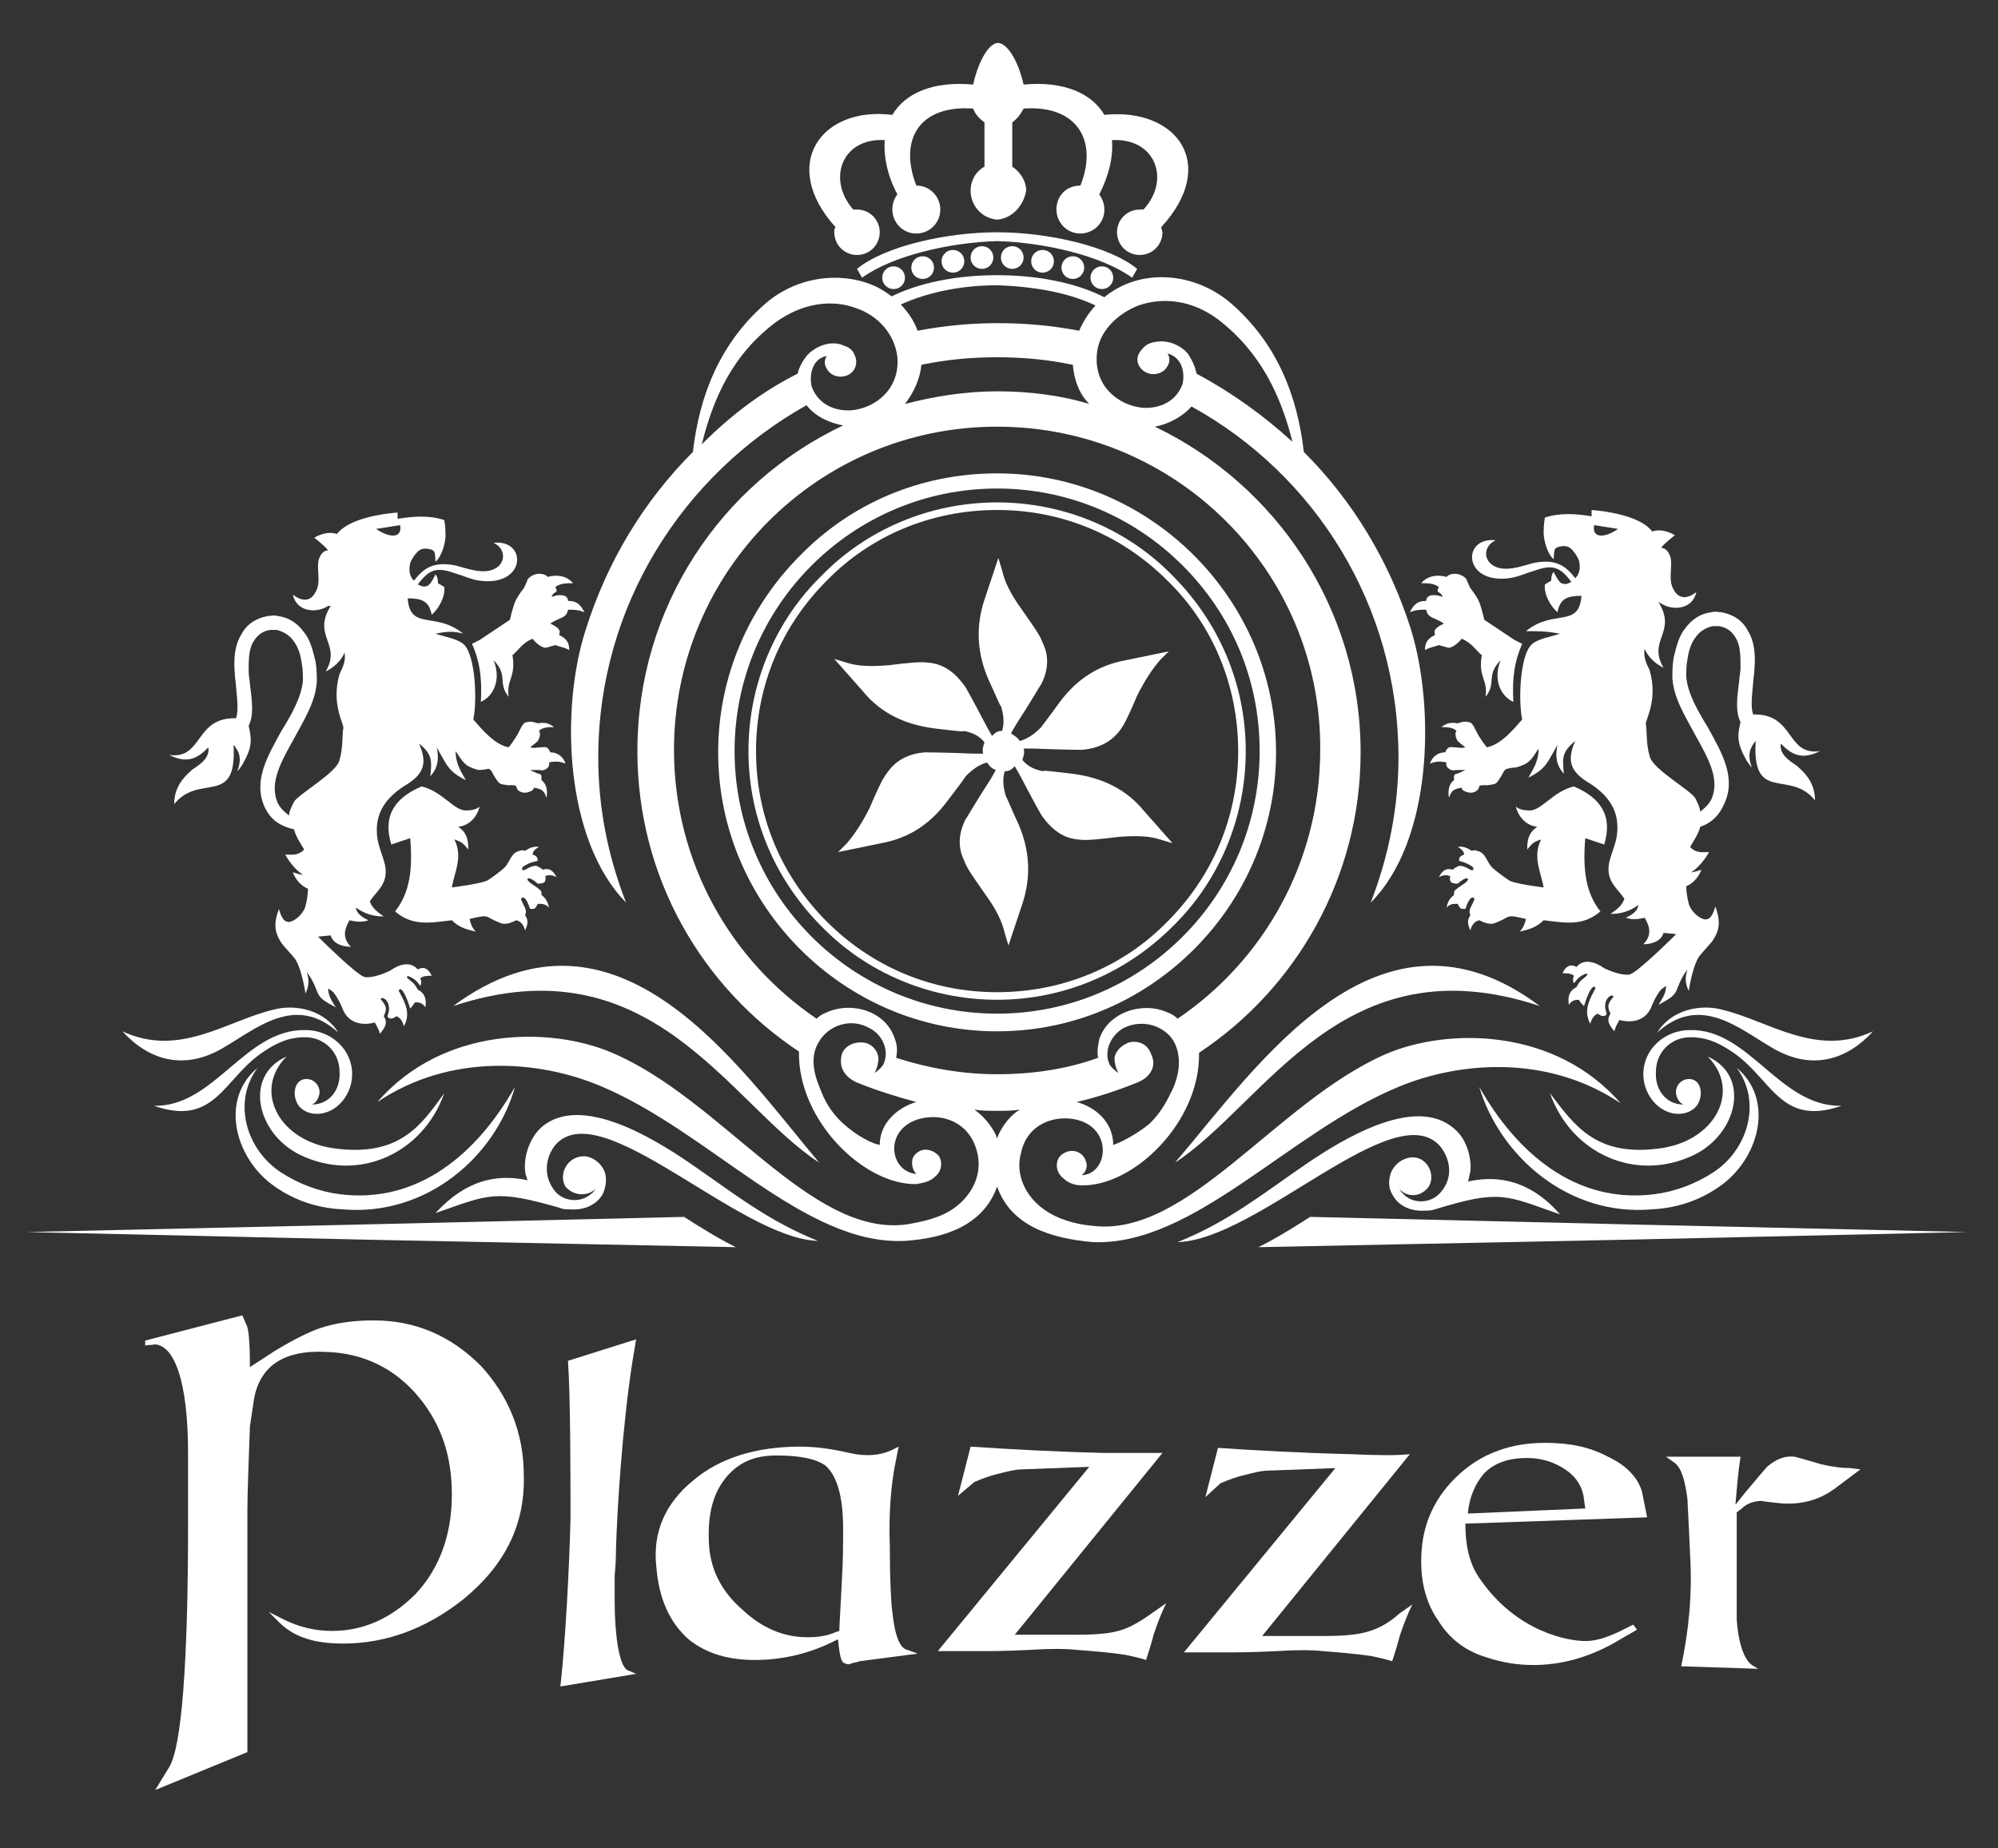 <?xml version="1.0" encoding="utf-8"?>
<!-- Generator: Adobe Illustrator 26.0.3, SVG Export Plug-In . SVG Version: 6.00 Build 0)  -->
<svg version="1.1" id="Livello_1" xmlns="http://www.w3.org/2000/svg" xmlns:xlink="http://www.w3.org/1999/xlink" x="0px" y="0px"
	 viewBox="0 0 158.3 146.4" style="enable-background:new 0 0 158.3 146.4;" xml:space="preserve">
<rect x="0" y="0" width="158.3" height="146.4" fill="#333333" stroke="none"/>
<style type="text/css">
	.st0{fill:#FFFFFF;}
</style>
<g>
	<path class="st0" d="M48.8,122.8c0.1-3.3,0.5-9.7,1.3-14.9l0.3-1.8l-5.4,1.7c0.2,2.9,0.2,9,0.2,12.5c-0.1,4-0.4,9.7-0.8,13.3l6-1
		l-0.7-0.3c-0.7-0.4-1-3.1-1-5.4c0-0.5,0-1.2,0-2.1C48.8,123.8,48.8,123.1,48.8,122.8"/>
	<path class="st0" d="M66.7,125.2c-0.1,2.2-0.2,3.5-0.2,4l-0.3,0.1c-0.7,0.3-1.4,0.4-2.2,0.4c-1.9,0-3.6-0.7-5.2-2.2
		c-1.6-1.4-2.4-3-2.6-4.8c-0.2-2.4,0.2-4.2,1.2-5.5s2.3-1.9,4.1-1.9c2,0,3.2,0.3,3.9,0.8c0.9,0.8,1.4,2.4,1.4,5
		C66.8,122.2,66.8,123.6,66.7,125.2 M70.7,127.7c-0.1-0.7-0.2-2.5-0.2-5.2c-0.1-2.7,0.1-5,0.5-6.9l0.2-1l-0.6,0.3
		c-0.9,0.4-2,0.5-3.3,0.2s-2.6-0.5-3.9-0.5c-3.5,0-6.4,0.9-8.5,2.7c-2.2,1.8-3.2,4.1-2.9,6.8c0.2,2.6,1.1,4.5,2.6,5.8
		c1.4,1.1,3.1,1.6,5.2,1.6c2.2,0,4.4-0.5,6.5-1.6h0.1c0.1,1,0.2,1.6,0.4,1.8c0.2,0.1,0.4,0.2,0.6,0.1c0.2-0.1,0.5-0.1,0.7-0.2
		l4.6-0.6l-0.8-0.3C71.3,130.6,70.9,129.6,70.7,127.7"/>
	<path class="st0" d="M88.6,129.2c-0.7,0.2-1.8,0.3-3.2,0.3h-5l11.7-14.4c-1,0-2.5,0-4.6,0c-4.1-0.1-7.6-0.3-10.6-0.5l-1,3.9
		l1.3-1.1c0.7-0.3,1.3-0.5,1.7-0.6c0.8-0.2,1.5-0.4,2.1-0.4l5.3-0.2l-12,14.6h3.2c0.8,0,2.2,0,4.1-0.1c1.6-0.1,2.8-0.1,3.7,0
		c1.3,0.1,2.6,0.2,3.9,0.4c0.4,0.1,1,0.2,1.6,0.4c0.3-0.9,0.5-1.6,0.6-2c0.3-0.9,0.6-1.7,1-2.5l-1,0.7
		C90.3,128.5,89.4,129,88.6,129.2"/>
	<path class="st0" d="M108.2,129.3c-0.7,0.2-1.8,0.3-3.2,0.3h-5l11.7-14.4c-1,0.1-2.5,0.1-4.6,0c-4.1-0.1-7.6-0.3-10.6-0.5l-1,3.9
		l1.2-1.1c0.7-0.3,1.3-0.5,1.7-0.6c0.8-0.2,1.5-0.4,2.1-0.4l5.3-0.2l-12,14.6H97c0.8,0,2.2,0,4.1-0.1c1.6-0.1,2.8-0.1,3.7,0
		c1.3,0.1,2.6,0.2,3.9,0.4c0.4,0.1,1,0.2,1.6,0.4c0.3-0.9,0.5-1.6,0.6-2c0.3-0.9,0.6-1.7,1-2.5l-1,0.7
		C109.9,128.7,109,129.1,108.2,129.3"/>
	<path class="st0" d="M116.3,119.9c0.1-1.3,0.6-2.4,1.3-3.2c0.8-0.8,1.9-1.2,3.4-1.2c1.1,0,2.1,0.3,3,0.9s1.4,1.4,1.5,2.4l0.1,0.7
		L116.3,119.9z M130.1,118.2c-0.3-1.1-1.2-2.1-2.7-2.8c-1.5-0.8-3.1-1.1-5-1.1c-3.1,0-5.6,1.1-7.5,3.2c-1.6,1.8-2.3,3.8-2.3,6.2
		c0,1.7,0.4,3.3,1.3,4.6c0.9,1.5,2.2,2.5,3.9,3c1.2,0.4,2.4,0.6,3.7,0.6c2.2,0,4.3-0.6,6.3-1.7l1.9-1.1l-0.3-0.4l-1.2,0.6
		c-0.9,0.4-1.7,0.7-2.6,0.7c-1.2,0-5.4-0.6-8.4-5c-0.9-1.3-1.1-2.9-1.1-4.3l14.4-0.5L130.1,118.2z"/>
	<path class="st0" d="M146.6,116.3c-0.7,0-1.4-0.1-2.3-0.3c-1-0.3-1.7-0.5-2.1-0.6c-0.8-0.1-1.5,0.2-2.2,0.8c-0.1,0.1-0.6,0.7-1.7,2
		l-0.8,1c0.1-1.2,0.2-2.5,0.4-3.8H132l0.7,0.5c0.5,0.4,0.8,1.3,1,2.9c0,0.3,0.1,1.8,0.2,4.3c0.2,3.1-0.1,6.1-0.7,8.9l6.1,0.2
		l-0.5-0.3c-0.7-0.5-1.1-2-1.2-3.6c0-0.2,0-1.8,0-4.6v-3.9l0.4-0.3c0.4-0.4,1-0.6,1.6-0.6c-0.1,0,0.5,0.1,1.6,0.2
		c1.6,0.1,3-0.3,4.2-1.2l2-1.5L146.6,116.3z"/>
	<path class="st0" d="M29.6,104.6c-1.6,0-3,0.2-4.2,0.6c-0.9,0.3-2.1,0.9-3.6,1.8l-2,1.3c0-2-0.1-3.1-0.3-3.4l-0.3-0.7l-7.7,2v0.4
		c0.3-0.1,0.5,0,0.7-0.1c1.6,0,2.7,2.9,2.7,8.6c0,0.7,0,1.7,0,3s0,2.2,0,2.7c0,10.8-0.5,17.6-1.5,19.2l-1.1,1.8l7.3-3v-2.1v-17
		c0-1.5,0.1-3.8,0.2-6.7l0.3-2c0.4-2.7,2.3-4.1,5.8-3.9c2.9,0.1,5.4,1.3,7.3,3.6c1.8,2.2,2.6,4.7,2.6,7.7c0,3.2-1,5.9-2.9,7.9
		c-1.9,1.9-4.1,2.9-6.6,2.9c-1.3,0-2.6-0.3-3.8-0.9l-1.2-0.6l0.8,0.8c1.2,1.2,2.8,1.7,5.1,1.7c3.4,0,6.6-1.2,9.5-3.5
		c3.3-2.7,4.9-5.9,4.8-9.8c0-3.4-1.2-6.3-3.4-8.7C35.7,105.8,32.9,104.6,29.6,104.6"/>
</g>
<g>
	<path class="st0" d="M85,61.3c-1.7-0.2-2.5-0.3-2.3-0.2C82,61,81.4,60.7,81,60.2c0.1-0.3,0.2-0.6,0.1-0.9h0.8
		c2.4,0.1,3.7,0.1,3.8,0.1c1.3-0.1,2.3-0.6,3-1.5c0.4-0.5,0.8-1.4,1.4-2.8c0.6-1.2,1.2-2.1,1.8-2.8l0.7-0.7l-3.4,0.7
		c-2.2,0.4-3.9,1.5-5.3,3.4c-1,1.4-1.5,2-1.4,1.9c-0.5,0.5-1,0.9-1.7,1.1c-0.2-0.3-0.4-0.4-0.7-0.6l0.4-0.7c1.3-2,1.9-3.1,2-3.2
		c0.6-1.2,0.6-2.3,0.1-3.3c-0.2-0.6-0.8-1.4-1.7-2.7c-0.8-1.1-1.3-2.1-1.5-3l-0.3-1L78,47.5c-0.7,2.1-0.6,4.2,0.3,6.3
		c0.7,1.5,1,2.3,1,2.1c0.2,0.7,0.3,1.3,0.1,2c-0.3,0-0.5,0.1-0.7,0.3l-0.1,0.1l-0.4-0.7c-1.1-2.1-1.7-3.2-1.8-3.3
		c-0.8-1.1-1.7-1.7-2.8-1.8c-0.6-0.1-1.6,0-3.2,0.2c-1.3,0.1-2.4,0.1-3.3-0.2l-1-0.3l2.3,2.6c1.4,1.7,3.3,2.6,5.6,2.9
		c1.7,0.2,2.5,0.3,2.3,0.2c0.7,0.1,1.3,0.4,1.7,0.9c-0.1,0.3-0.2,0.6-0.1,0.9h-0.8c-2.4-0.1-3.7-0.1-3.8-0.1c-1.3,0.1-2.3,0.6-3,1.6
		c-0.4,0.5-0.8,1.4-1.4,2.8c-0.6,1.2-1.2,2.1-1.8,2.8l-0.7,0.7l3.4-0.7c2.2-0.4,3.9-1.5,5.3-3.4c1-1.3,1.5-2,1.4-1.9
		c0.5-0.5,1-0.9,1.7-1.1c0.2,0.3,0.4,0.5,0.7,0.6l-0.4,0.7c-1.3,2-1.9,3.1-2,3.2c-0.6,1.2-0.6,2.3-0.1,3.3c0.2,0.6,0.8,1.4,1.7,2.7
		c0.8,1.1,1.3,2.1,1.5,3l0.3,1l1.1-3.3c0.7-2.1,0.6-4.2-0.3-6.3c-0.7-1.5-1-2.3-1-2.2c-0.2-0.7-0.3-1.3-0.1-2c0.3,0,0.5-0.1,0.7-0.3
		l0.1-0.1l0.4,0.7c1.1,2.1,1.7,3.2,1.8,3.3c0.8,1.1,1.7,1.7,2.8,1.8c0.6,0.1,1.6,0,3.2-0.2c1.3-0.1,2.4-0.1,3.3,0.2l1,0.3l-2.3-2.6
		C89.2,62.5,87.3,61.6,85,61.3"/>
	<path class="st0" d="M77.8,19.5c-0.5,0-0.9,0.4-0.9,0.9s0.4,0.9,0.9,0.9s0.9-0.4,0.9-0.9C78.7,19.9,78.3,19.5,77.8,19.5 M75.5,19.8
		c-0.5,0-0.9,0.4-0.9,0.9s0.4,0.9,0.9,0.9s0.9-0.4,0.9-0.9C76.4,20.2,76,19.8,75.5,19.8 M73.1,20.3c-0.5,0-0.9,0.4-0.9,0.9
		s0.4,0.9,0.9,0.9s0.9-0.4,0.9-0.9C74,20.7,73.6,20.3,73.1,20.3 M70.8,21.1c-0.5,0-0.9,0.4-0.9,0.9s0.4,0.9,0.9,0.9s0.9-0.4,0.9-0.9
		C71.7,21.5,71.3,21.1,70.8,21.1 M89.7,22l0.4-0.7c-2.2-1.8-7.1-2.9-11.1-2.9s-8.9,1.1-11.1,2.9l0.4,0.7c2.5-1.8,7.1-2.8,10.7-2.9
		C82.6,19.2,87.2,20.2,89.7,22 M80.2,19.5c-0.5,0-0.9,0.4-0.9,0.9s0.4,0.9,0.9,0.9s0.9-0.4,0.9-0.9S80.7,19.5,80.2,19.5 M82.6,19.8
		c-0.5,0-0.9,0.4-0.9,0.9s0.4,0.9,0.9,0.9s0.9-0.4,0.9-0.9C83.5,20.2,83.1,19.8,82.6,19.8 M85,20.3c-0.5,0-0.9,0.4-0.9,0.9
		s0.4,0.9,0.9,0.9s0.9-0.4,0.9-0.9C85.9,20.7,85.5,20.3,85,20.3 M87.3,21.1c-0.5,0-0.9,0.4-0.9,0.9s0.4,0.9,0.9,0.9s0.9-0.4,0.9-0.9
		C88.2,21.5,87.8,21.1,87.3,21.1 M87.2,24.4c-2.3-1.2-5.2-1.7-8.2-1.8c-2.9,0-5.9,0.6-8.2,1.8l-0.4-0.8c2.3-1.2,5.4-1.8,8.6-1.8
		s6.3,0.6,8.6,1.8L87.2,24.4z M79,17.4c-1.2-0.1-2.1-1.1-2.1-2.3c0-0.8,0.4-1.5,1.1-1.9V9.7c-0.4-0.3-0.7-0.6-0.9-1.1
		c-4.3-0.3-5.9,2.5-4.5,6.1c1.1,0,1.9,0.9,1.9,1.9c0,1.1-0.9,1.9-1.9,1.9c-1.1,0-1.9-0.9-1.9-1.9c0-0.4,0.1-0.8,0.4-1.2
		c-0.8-1.5-1.1-3-1-4.3c-3.4-0.2-4.6,3.1-2.5,5.5c0.1,0,0.2,0,0.3,0c1,0,1.8,0.8,1.8,1.8s-0.8,1.8-1.8,1.8s-1.8-0.8-1.8-1.8
		c0-0.2,0-0.3,0.1-0.4c-4.5-5-1.1-9.6,4.5-8.9c1-1.7,3.2-2.7,6.4-2.4c0.3-1.4,1.1-3.3,2-3.3c0.9,0.1,1.7,1.9,2,3.3
		c3.2-0.3,5.4,0.7,6.4,2.4C93.2,8.5,96.6,13,92,18c0,0.1,0.1,0.3,0.1,0.4c0,1-0.8,1.8-1.8,1.8s-1.8-0.8-1.8-1.8s0.8-1.8,1.8-1.8
		c0.1,0,0.2,0,0.3,0c2.2-2.4,0.9-5.7-2.5-5.5c0.1,1.3-0.2,2.7-1,4.3c0.2,0.3,0.4,0.7,0.4,1.2c0,1.1-0.9,1.9-1.9,1.9
		c-1.1,0-1.9-0.9-1.9-1.9c0-1.1,0.8-1.9,1.9-1.9c1.4-3.5-0.2-6.4-4.5-6.1c-0.2,0.4-0.5,0.8-0.9,1.1v3.5c0.6,0.4,1.1,1.1,1.1,1.9
		C81.1,16.3,80.2,17.3,79,17.4"/>
	<path class="st0" d="M63.2,29.6c0.1-0.5,0.4-1,0.7-1.4c0.7-0.8,2-1.3,3-0.8c0.4,0.1,0.7,0.4,0.8,0.7c0.3,0.6,0.1,1.3-0.5,1.6
		c-0.6,0.3-1.4,0.1-1.7-0.5c-0.2-0.3-0.2-0.7,0-1c-1.1,0.2-1.4,1.4-1.2,2.4c0.5,1.4,1.8,2,3.2,1.9c1.9-0.2,3.8-1.7,3.6-4.2
		c-0.2-1.8-1.5-3.3-3.3-3.9c-1.9-0.7-4.2-0.4-6.3,1.1c-3.5,2.6-5,6.1-5.9,9.7C57.9,32.9,60.4,31,63.2,29.6 M46.9,94.4
		c0.2-0.1,0.3-0.2,0.4-0.4c-0.1,0.2-0.3,0.5-0.5,0.6c-0.8,0.7-2.1,0.6-2.8-0.2c-1-1.2-0.8-2.7,0-3.7c3.6-4.1,14.5,7.4,20.8,7.6
		c-4-1.6-6.7-3.8-10.2-6.2c-2.8-1.9-8.6-5.5-11.7-2.8c-1,0.9-1.4,2.4-1.3,3.4c0,0.3,0.1,0.5,0.2,0.8c-3.6-0.8-5.9,1.1-7.3,2.6
		c4.3-1.5,4.7-1.9,9.9-0.4c0.2,0.1,0.4,0.1,0.7,0.1c1.1,0.1,2.2-0.3,2.7-1.3c0.2-0.5,0.3-1.1,0.1-1.7c-0.3-0.7-0.9-1.1-1.5-1.2
		C45,91.5,44.2,93,44.8,94C45.3,94.6,46.2,94.8,46.9,94.4 M68,85.8c-1-0.4-1.6-1.2-1.3-2.3c0.3-0.8,1.2-1,1.8-0.9
		c0.5,0.1,1,0.5,1.1,1.2c0,0.4-0.1,0.8-0.3,1.2c0.3-0.2,0.6-0.5,0.7-0.7c0.5-1.1-0.1-2.4-1.2-2.9c-1.5-0.8-3.2-0.1-3.9,1.1
		c-0.7,1.1-0.5,2.4,0.1,3.8c0.3,0.8,0.8,1.8,1.8,2.7c1.1,1,2.3,1.6,2.9,1.7c0-1.8,1.5-3,2.9-3.4C71.1,86.9,69.5,86.4,68,85.8
		 M94.8,29.6c2.8,1.5,5.3,3.3,7.6,5.4c-0.9-3.6-2.5-7.1-5.9-9.7c-2-1.5-4.3-1.8-6.3-1.1c-1.8,0.7-3.2,2.2-3.3,3.9
		c-0.2,2.5,1.7,4,3.6,4.2c1.4,0.1,2.7-0.5,3.2-1.9c0.2-1-0.1-2.1-1.2-2.4c0.2,0.3,0.2,0.7,0,1c-0.3,0.6-1.1,0.8-1.7,0.5
		s-0.9-1-0.5-1.6c0.2-0.3,0.5-0.6,0.8-0.7c1.1-0.4,2.3,0,3,0.8C94.5,28.6,94.7,29.1,94.8,29.6 M111.1,94.4c0.7,0.5,1.6,0.3,2.1-0.4
		c0.6-1-0.2-2.5-1.5-2.3c-0.6,0.1-1.2,0.5-1.5,1.2c-0.2,0.6-0.2,1.2,0.1,1.7c0.5,1,1.6,1.4,2.7,1.3c0.2,0,0.4,0,0.7-0.1
		c5.2-1.6,5.6-1.1,9.9,0.4c-1.4-1.6-3.7-3.4-7.3-2.6c0.1-0.2,0.1-0.5,0.2-0.8c0.1-1.1-0.3-2.6-1.3-3.4c-3.1-2.7-8.9,0.9-11.7,2.8
		c-3.5,2.4-6.2,4.6-10.2,6.2c6.4-0.2,17.2-11.7,20.8-7.6c0.8,1,1.1,2.5,0,3.7c-0.7,0.8-2,0.9-2.8,0.2c-0.2-0.2-0.4-0.4-0.5-0.6
		C110.8,94.2,111,94.3,111.1,94.4 M90,85.8c-1.5,0.6-3,1.1-4.7,1.5c1.5,0.4,2.9,1.6,2.9,3.4c0.6-0.2,1.8-0.8,2.9-1.7
		c1-1,1.4-1.9,1.8-2.7c0.6-1.3,0.7-2.7,0.1-3.8c-0.7-1.2-2.4-1.8-3.9-1.1c-1,0.5-1.7,1.8-1.2,2.9c0.1,0.2,0.4,0.5,0.7,0.7
		c-0.2-0.4-0.3-0.8-0.3-1.2c0.1-0.6,0.6-1,1.1-1.2c0.6-0.2,1.5,0,1.8,0.9C91.7,84.5,91.1,85.4,90,85.8 M79,88c-0.6,0-1.2,0-1.8-0.1
		c0.7,0.5,1.3,1.2,1.7,2c0,0.1,0.1,0.2,0.1,0.3c0-0.1,0.1-0.2,0.1-0.3c0.4-0.8,0.9-1.5,1.7-2C80.2,88,79.6,88,79,88 M79,33.8
		c-14.2,0-25.6,11.5-25.6,25.6c0,8.9,4.5,16.7,11.3,21.3c0.2-0.2,0.5-0.4,0.8-0.5c2-0.9,4.7-0.1,5.4,2.1c0.2,0.5,0.2,1,0.1,1.5
		c2.5,0.8,5.2,1.3,8,1.3s5.5-0.4,8-1.3c-0.1-0.5,0-1,0.1-1.5c0.7-2.1,3.4-3,5.4-2.1c0.3,0.1,0.6,0.3,0.8,0.5
		c6.8-4.6,11.3-12.4,11.3-21.3C104.7,45.3,93.2,33.8,79,33.8 M79,28.3c-2.1,0-4.1,0.2-6,0.6c-0.1,1.1-0.6,2.2-1.3,3.1
		c2.3-0.6,4.8-1,7.3-1s5,0.3,7.3,1c-0.8-0.8-1.2-1.9-1.3-3.1C83.1,28.5,81.1,28.3,79,28.3 M79,94c-1.1,3.1-4.2,4.1-7.3,4.3
		c-8,0.4-15.5-8.7-24.2-12.3c-4.8-2-11.8-2.6-17.6,1.3c5.2-6,13.7-6,18.6-3.9C57.2,87.1,64.2,98,71.8,97c1.2-0.2,2.7-0.5,3.8-1.3
		c1.4-1,2.3-2.7,1.8-4.5c-0.6-2.3-2.7-3-4.4-2.6c-3,0.7-2.6,4.2-0.4,4.4c-0.3-0.3-0.4-0.8-0.3-1.2c0.1-0.3,0.4-0.6,0.8-0.7
		s1,0.1,1.3,0.5c0.3,0.5,0.2,1.2-0.3,1.6c-0.4,0.4-0.9,0.5-1.5,0.6c-4.1,0.1-9.4-5-9.3-10.5c-7.7-5.1-12.8-13.8-12.8-23.8
		c0-11.4,6.6-21.2,16.3-25.8c-1.1-0.2-2.2-0.7-2.9-1.6C54.1,37.6,47.4,48,47.4,60c0,4.1,0.8,7.9,2.2,11.5c-4.9-5-5.2-15.4-3.2-21.6
		c1.7-5.4,4.6-10.2,8.5-14.1c0.5-4.4,2.1-8.6,5.8-11.8c2.6-2.2,6.1-2.5,8.7-1.3c1.6,0.8,2.8,2.1,3.3,3.5c2.1-0.4,4.2-0.6,6.4-0.6
		c2.2,0,4.3,0.2,6.4,0.6c0.6-1.4,1.7-2.7,3.3-3.5c2.6-1.3,6.1-0.9,8.7,1.3c3.7,3.2,5.3,7.4,5.8,11.8c3.9,3.9,6.8,8.7,8.5,14.1
		c1.9,6.2,1.7,16.7-3.2,21.6c1.4-3.6,2.2-7.5,2.2-11.5c0-12-6.6-22.4-16.4-27.8c-0.7,0.8-1.8,1.4-2.9,1.6
		c9.6,4.6,16.3,14.4,16.3,25.8c0,9.9-5.1,18.7-12.8,23.8c0.1,5.5-5.2,10.6-9.3,10.5c-0.6,0-1.1-0.2-1.5-0.6
		c-0.5-0.4-0.6-1.1-0.3-1.6c0.3-0.4,0.8-0.6,1.3-0.5c0.4,0.1,0.7,0.4,0.8,0.7c0.2,0.4,0.1,0.9-0.3,1.2c2.1-0.1,2.5-3.7-0.4-4.4
		c-1.7-0.4-3.9,0.3-4.4,2.6c-0.5,1.8,0.4,3.5,1.8,4.5c1.1,0.8,2.6,1.2,3.8,1.3c7.6,1,14.6-9.8,23.3-13.6c4.9-2.1,13.4-2.1,18.6,3.9
		c-5.8-3.9-12.8-3.3-17.6-1.3c-8.7,3.6-16.2,12.6-24.2,12.3C83.2,98.1,80.1,97.1,79,94"/>
	<path class="st0" d="M64.9,92.1c-7.2-4.7-13.3-17.6-29-12.4C48.9,70.1,58.5,84.5,64.9,92.1"/>
	<path class="st0" d="M9.7,81.7c2,2.2,4.8,3.2,8,1.3c2.6-1.5,5.7-4.3,9.1-1.2c-1.1-1.8-3.4-2.3-5.2-1.8
		C17.9,80.9,14.2,83.8,9.7,81.7 M12.2,87.6c4.9,1.7,5.5-2.2,8.7-4.3c0.6-0.4,1.3-0.8,2.1-1c0.9-0.2,1.8-0.2,2.5,0.2
		c0.9,0.5,1.4,1.4,1.4,2.4c0.1,1.3-0.7,2.6-2.2,2.6c0.3-0.1,0.5-0.4,0.6-0.8c0.1-0.6-0.3-1.1-0.8-1.2c-1-0.2-1.4,0.9-1,1.8
		c0.2,0.5,0.7,0.8,1.2,0.9c1.7,0.3,3.2-1.3,3.2-3.1c0-2-1.7-3.5-3.7-3.5C19.4,81.5,17,87.7,12.2,87.6 M40.8,86.1
		c-3,5.3-7.7,9.3-13.9,8.5c-1.6-0.2-3.2-0.8-4.6-1.7c-2.8-1.8-3.9-5.6-1.9-8.3c-2.9,2.4-1.9,6.9,1.1,9.2c1.6,1.2,3.5,1.9,5.6,2
		C33.9,96.4,39.3,91.5,40.8,86.1 M35.2,86.6c-1.7,4.8-6.8,7.1-11.4,4.9c-3.5-1.7-4.5-6.3-1.1-7.8c-2.7,2.7-0.6,6.8,4,7.3
		C31.7,91.6,33.4,89.1,35.2,86.6"/>
	<path class="st0" d="M37.4,51c0.6,1.4,0.8,2.6,0.7,4.6c1.1-0.5,1.6-1.9,1-3.3c1.2,1.2,0.3,1.8,1.2,2.9c-0.2-1.4,0.6-1.5,0.3-3.3
		c0.4-0.3,0.8-1,1.6-1.3c0.2,0.3,0.8,0.8,1.1,0.7c0.4-0.1,0.7-0.2,0.7-0.2c0.2,0.1,0.8,0.2,1.1,0.4c0-0.6-0.2-0.9-0.8-1.2
		c0,0,0.1-0.3,0-0.4c-0.1-0.2-0.5-0.4-0.5-0.4l-0.2-0.1c0.7-0.5,1.3-0.4,1.4-1.1c0.5,0,0.8,0,1.3,0.2c-0.3-0.6-0.6-0.9-1.3-0.9
		c0-0.6-0.9-0.5-1.3-0.3c0,0,0.1-0.3,0.2-0.3c0.1-0.1,0.2-0.1,0.2-0.2c0-0.1-0.1-0.3-0.1-0.3c0.4-0.3,0.9-0.3,1.4-0.3
		c-0.5-0.6-1.3-0.7-2-0.5c-0.4-0.4-1.2-0.3-1.6,0.2c0,0.1-0.3,0.7-0.3,0.7s-0.5,0.6-0.7,1.1s-0.4,1.4-0.4,1.4L38,50.7L37.4,51z
		 M35.8,70.3c0.2-1.2,0.9-2.4,0.2-3.8c0.6,0.2,0.7,0.3,1.1,0.8c0-0.5,0-1.3-0.8-1.8c0.9-0.1,1.5-0.8,1.7-1.6c0,0-0.3,0.3-1,0.3
		c-1,0.1-1.9-1.5-3.6-1.9c-2.1,0.9-3.1,2.3-2.4,4.6c0.6-0.2,0.9-0.3,1.5-0.5c0.2,2.4,0,4.3-1.2,5.8c1.4,1.2,2.8,0.9,4.5,0.7
		c0.5,0.5,1,0.7,1.9,0.9c-0.3-0.3-0.4-0.6-0.5-1c1.7-0.4,1.1-0.2,2.4,0.3c0.4,0.2,0.9,0,1.3-0.2c0.4,0.1,0.6,0.4,0.7,0.8
		c0.2-0.4,0.3-0.8,0-1.2c0.2-0.4-0.1-0.7-0.2-1c-0.1-0.2-0.2-0.3,0-0.4c0.2,0,0.3,0.2,0.4,0.4C41.9,71.7,42,72,42,72s0.1,0,0.3,0
		c0.2-0.1,0.3-0.4,0.3-0.4c0.4,0,0.6,0,0.9,0.3c-0.1-0.4-0.2-0.7-0.6-1v-0.2c0-0.3-1-0.7-1.1-1c-0.1-0.2,0.3-0.1,0.4,0
		c0.2,0.1,0.4,0.3,0.4,0.3c0.5,0,0.7-0.1,0.6-0.6c0.3-0.1,0.6-0.1,0.9,0.1c-0.2-0.4-0.5-0.8-1.1-0.6c0,0-0.2-0.2-0.3-0.2
		c-0.3-0.3-0.9,0.1-1.1,0.2c-0.2,0.1-0.3,0-0.2-0.2c0.1-0.1,0.3-0.2,0.5-0.3c0.2-0.1,0.7-0.2,0.7-0.2c0-0.3-0.1-0.4-0.4-0.5
		c0-0.3,0.3-0.5,0.5-0.6c-0.4-0.1-0.8,0.1-1.1,0.3c0,0-0.3-0.1-0.4,0c-0.7,0.1-0.8,0.9-1.2,1.3c-0.3,0.3-1,0.8-1.3,1
		C38.3,70,35.8,70.3,35.8,70.3 M31.7,41.6l-1.9,0.3C30.8,42.6,31.9,42.7,31.7,41.6 M34.5,50.2c0.9,0.3,1.8,0.4,2.3,0.9
		c0.9,1,1,4.5,0.7,5.9c0.7,0.8,1.7,2,2.8,2.2c0,0,0.5-0.6,0.8-1.2c0.3-0.6,0.4-0.8,0.7-0.8c0.3-0.1,0.8,0.1,0.8,0.1
		c0.6-0.1,0.9,0,1.3,0.3c-0.4,0-0.9,0-1.2,0.3c0.2,0.2,0,0.8-0.2,0.9c-0.1,0.1-0.5,0.4-0.5,0.4c0.4,0.1,0.5,0,0.9,0
		c0.2,0,0.4-0.1,0.6,0.2l0.1,0.2c0.7,0,1.1,0.5,1.2,0.9c-0.4-0.2-0.9-0.2-1.3-0.1c0,0,0.1,0.3-0.2,0.5S42.9,61,42.7,61
		c-0.1,0-0.7,0-0.7,0s0.6,0.3,0.7,0.3c0.1,0,0.2,0.1,0.2,0.2c0,0.2,0,0.3,0,0.3c0.4,0.3,0.5,0.8,0.4,1.4c-0.2-0.6-0.4-0.7-1-0.8
		c0,0,0,0.2-0.3,0.3c-0.4,0.2-1,0.1-1.1-0.4c0-0.1-0.2-0.1-0.7-0.1c-0.5-0.1-0.6,0-0.9-0.5C39,61.3,39,61,38.7,60.9
		C38.3,61,37.9,61,37.9,61c-1.1-0.3-1.2-0.6-1.8-1.5c0,1.1,0.5,1.7,0.8,2.3c-1.4-0.7-1.5-1.2-2.3-2.6c0.2,0.9,0.1,1.6-0.5,2.3
		c0.1-1.2,0.2-1.7-0.9-2.6c0.6,1.4,0.5,2.3-0.9,3.2c-2.2,1.3-2.6,2.8-2.4,4.3c0.1,0.7,0.4,1.3,0.6,2.1c0.3,1.5-0.6,2-1.2,2.9
		c0.2,0.6,0.7,0.9,1.1,1.2c-0.8,0-1.5-0.2-2.2-0.7c0,0.4,0.5,0.8,1,1c-0.6,0.2-1.1,0.1-1.5,0c-0.3,0.5-0.7,1.3,0.1,2.1
		c-0.6,0-1.4-0.2-1.6-0.9l-1,0.1c0,0,3.1,3.1,3.7,3.2s1.6-0.3,2-0.5c0.7-0.5,1.6-0.8,2.2-0.1c0.5-0.3,0.9,0,1.1,0.5
		c-0.3,0-0.7,0-0.9,0.2c0.1,0.2,0.1,0.4,0,0.6c-0.2-0.3-0.5-0.6-0.8-0.7c-0.1-0.1-0.4-0.1-0.2,0.1c0.3,0.3,0.5,0.3,0.8,0.9
		c0.6,0.3,0.7,0.8,0.6,1.4c-0.2-0.3-0.4-0.4-0.8-0.4c-0.2,0.2-0.2,0.3-0.4,0.5c-0.1-0.3-0.3-1-0.6-1.4l-0.1-0.1
		c-0.1-0.1-0.2,0-0.2,0.1s0.1,0.1,0.1,0.2c0.5,0.9,0.8,1.7,0.3,2.6c-0.1-0.4-0.3-0.7-0.6-0.8c-0.2,0.2-0.6,0.3-0.7,0
		c0,0,0.2-0.5,0.1-0.8c0-0.3-0.3-0.6-0.4-0.6c-0.1-0.1-0.3,0-0.2,0.1c0.4,0.5,0.5,0.7,0.2,1.3c0.4,0.6,0,1-0.3,1.4
		c-0.1-0.4-0.2-0.5-0.4-0.9c-1.1,0.3-2.2,0-2.6-1.2c-0.3-0.7-0.6-1.1-0.7-1.2S26,78.3,26,78.3c0,0.6,0.3,1,0.6,1.5
		c-1.7-0.9-1.2-0.9-1.9-2.2c-0.1-0.2-0.4-0.6-0.4-0.6c0.2,0.6,0.2,1.1-0.1,1.7c-0.1-0.7-0.4-2.1-0.8-2.7c-0.2-0.3-0.9-1-1.1-1.3
		c-0.6-0.9-0.6-1.6-0.2-2.7c0,0,0.2,0.9,0.6,1c0.4,0.2,1.3-0.5,1.5-1.2c0.1-0.4,0.2-0.9,0.2-1.4c-0.3-0.1-0.9-0.5-1.2-1.3
		c0,0,0.6,0.2,0.8,0.2c-0.9-0.6-1.4-1.6-1.4-1.6c0.6,0,1,0.1,1.5-0.4c-0.3-0.5-0.7-1.1-0.8-1.6C22,65.4,21.4,64.8,21,64
		c-1-2.1,0.2-4.1,1.3-6.1c0.8-1.3,1.6-2.7,1.7-4c0-0.4,0-0.9-0.1-1.4c-0.1-0.7-0.3-1.3-0.7-1.8c-0.3-0.4-0.8-0.7-1.3-0.8l0,0
		c-0.2,0-0.3,0-0.5,0c-0.6,0.1-1,0.4-1.3,0.9c-0.4,0.6-0.4,1.5-0.4,2.4c0,0.4,0.1,0.7,0.1,1c0.2,1.5,0.3,2.5-0.1,3.3l0,0
		c0.3,1.2,0.2,1.8-0.4,2.9c-0.2,0.4-0.5,0.7-0.5,0.7c0.3-0.8,0.3-1.4-0.3-2.1l0,0c0.3,5-2.7,2.2-4.7,4.7c0-1.3,0.7-2.1,1.4-2.7
		c0.2-0.2,1.5-0.8,1.3-1.8c-1,1.1-1.9,1.2-3.1,0.6c2.7,0.4,2-3,5.3-2.9c0.2-0.6,0.1-1.4,0-2.5c0-0.3-0.1-0.7-0.1-1.1
		c-0.1-1.1,0-2.2,0.5-3c0.4-0.8,1.1-1.3,2.1-1.5c0.3,0,0.5-0.1,0.8,0c0.9,0.1,1.6,0.6,2.1,1.3c0.5,0.6,0.7,1.5,0.9,2.3
		c0.1,0.6,0.1,1.1,0.1,1.6c-0.1,1.6-1,3-1.8,4.5c-1,1.8-2,3.5-1.3,5.1c0.2,0.4,0.5,0.7,0.9,1c0-0.3,0.2-0.7,0.4-1.1
		c0.5-0.7,3.4-2.3,3.6-3.3c0.3-1,0.2-2.1,0.3-2.5c0.1-0.3-1-1.9-0.3-4.3c0.3-0.6,0.5-1.1,0.4-1.7c-0.3,0.7-0.9,1.2-1.5,1.5
		c1.3-2.2-1.1-2.8,0.4-5.2c-0.1,0-0.2,0-0.2,0c-0.9,0.6-2.5,0.5-2.8-0.9c0.9,0.7,1.5,0.4,1.8-0.2c0.5-0.8,0-2,0.3-2.7
		c0.2-0.5,0.5-0.6,0.7-0.6l0,0c-0.3-0.4-1.1-1-1.1-1s0.9-0.6,1.8-0.3c0.9-1.2,3.5-1.6,4.8-1.7v0.5c1.2-0.2,2.5-0.3,3.7,0.1
		c0,0,0.1,0.5,0.1,1.2c0,0.6-0.3,1.7-0.8,2.1c0,0,0-0.6-0.1-0.8s-0.7-0.3-1-0.2s-0.7,0.6-0.9,1.1c-0.1,0.5-0.1,0.9,0.2,1.3
		c0,0,0,0,0.1,0.1c0.9-1.2,1.8-1.5,3.3-1.2c0.8,0.2,1.8,0.6,2.7,0.4c1.3-0.3,1.4-1.7,0.3-2.2c2.7-0.3,2.6,3.5-1.1,3
		c-0.7-0.1-1.3-0.4-2-0.6c-1.4-0.5-2-0.3-2.9,0.9c0.4,0.2,0.5,0.2,0.8,0.1c0.3-0.2,0.6-0.9,0.6-0.9c0.2,0.2,0.2,0.6,0.2,0.7l0.5,0.3
		c0.1,0.8-0.5,1.8-1,2.2c-0.2-1.1-0.8-1.3-1.9-1.3c0.2,2.6,2.2,1,4.4,2.8C36,50,35.5,50,34.5,50.2"/>
	<path class="st0" d="M93.1,92.1c7.2-4.7,13.3-17.6,28.9-12.4C109.2,70.1,99.6,84.5,93.1,92.1"/>
	<path class="st0" d="M122.8,86.6c1.7,4.8,6.8,7.1,11.4,4.9c3.5-1.7,4.5-6.3,1.1-7.8c2.7,2.7,0.6,6.8-4,7.3
		C126.4,91.6,124.7,89.1,122.8,86.6"/>
	<path class="st0" d="M117.2,86.1c3,5.3,7.7,9.3,13.9,8.5c1.6-0.2,3.2-0.8,4.6-1.7c2.8-1.8,3.9-5.6,1.9-8.3c2.9,2.4,1.9,6.9-1.1,9.2
		c-1.6,1.2-3.5,1.9-5.6,2C124.2,96.4,118.8,91.5,117.2,86.1"/>
	<path class="st0" d="M145.9,87.6c-4.9,1.7-5.5-2.2-8.7-4.3c-0.6-0.4-1.3-0.8-2.1-1c-0.9-0.2-1.8-0.2-2.5,0.2
		c-0.9,0.5-1.4,1.4-1.4,2.4c-0.1,1.3,0.7,2.6,2.2,2.6c-0.3-0.1-0.5-0.4-0.6-0.8c-0.1-0.6,0.3-1.1,0.8-1.2c1-0.2,1.4,0.9,1,1.8
		c-0.2,0.5-0.7,0.8-1.2,0.9c-1.7,0.3-3.2-1.3-3.2-3.1c0-2,1.7-3.5,3.7-3.5C138.6,81.5,141,87.7,145.9,87.6"/>
	<path class="st0" d="M148.4,81.7c-2,2.2-4.8,3.2-8,1.3c-2.6-1.5-5.7-4.3-9.1-1.2c1.1-1.8,3.4-2.3,5.2-1.8
		C140.2,80.9,143.9,83.8,148.4,81.7"/>
	<path class="st0" d="M120.6,51c-0.6,1.4-0.8,2.6-0.7,4.6c-1.1-0.5-1.6-1.9-1-3.3c-1.2,1.2-0.3,1.8-1.2,2.9c0.2-1.4-0.6-1.5-0.3-3.3
		c-0.4-0.3-0.8-1-1.6-1.3c-0.2,0.3-0.8,0.8-1.1,0.7c-0.4-0.1-0.7-0.2-0.7-0.2c-0.2,0.1-0.8,0.2-1.1,0.4c0-0.6,0.2-0.9,0.8-1.2
		c0,0-0.1-0.3,0-0.4c0.1-0.2,0.5-0.4,0.5-0.4l0.2-0.1c-0.7-0.5-1.3-0.4-1.4-1.1c-0.5,0-0.8,0-1.3,0.2c0.3-0.6,0.6-0.9,1.3-0.9
		c0-0.6,0.9-0.5,1.3-0.3c0,0-0.1-0.3-0.2-0.3c-0.1-0.1-0.2-0.1-0.2-0.2c0-0.1,0.1-0.3,0.1-0.3c-0.4-0.3-0.9-0.3-1.4-0.3
		c0.5-0.6,1.3-0.7,2-0.5c0.4-0.4,1.2-0.3,1.6,0.2c0,0.1,0.3,0.7,0.3,0.7s0.5,0.6,0.7,1.1s0.4,1.4,0.4,1.4l2.4,1.6L120.6,51z
		 M122.3,70.3c-0.2-1.2-0.9-2.4-0.2-3.8c-0.6,0.2-0.7,0.3-1.1,0.8c0-0.5,0-1.3,0.8-1.8c-0.9-0.1-1.5-0.8-1.7-1.6c0,0,0.3,0.3,1,0.3
		c1,0.1,1.9-1.5,3.6-1.9c2.1,0.9,3.1,2.3,2.4,4.6c-0.6-0.2-0.9-0.3-1.5-0.5c-0.2,2.4,0,4.3,1.2,5.8c-1.4,1.2-2.8,0.9-4.5,0.7
		c-0.5,0.5-1,0.7-1.9,0.9c0.3-0.3,0.4-0.6,0.5-1c-1.7-0.4-1.1-0.2-2.4,0.3c-0.4,0.2-0.9,0-1.3-0.2c-0.4,0.1-0.6,0.4-0.7,0.8
		c-0.2-0.4-0.3-0.8,0-1.2c-0.2-0.4,0.1-0.7,0.2-1c0.1-0.2,0.2-0.3,0-0.4c-0.2,0-0.3,0.2-0.4,0.4c-0.1,0.2-0.2,0.5-0.2,0.5
		s-0.1,0-0.3,0c-0.2-0.1-0.3-0.4-0.3-0.4c-0.4,0-0.6,0-0.9,0.3c0.1-0.4,0.2-0.7,0.6-1v-0.2c0-0.3,1-0.7,1.1-1c0.1-0.2-0.3-0.1-0.4,0
		c-0.2,0.1-0.4,0.3-0.4,0.3c-0.5,0-0.7-0.1-0.6-0.6c-0.3-0.1-0.6-0.1-0.9,0.1c0.2-0.4,0.5-0.8,1.1-0.6c0,0,0.2-0.2,0.3-0.2
		c0.3-0.3,0.9,0.1,1.1,0.2s0.3,0,0.2-0.2c-0.1-0.1-0.3-0.2-0.5-0.3c-0.2-0.1-0.6-0.2-0.6-0.2c0-0.3,0.1-0.4,0.4-0.5
		c0-0.3-0.3-0.5-0.5-0.6c0.4-0.1,0.8,0.1,1.1,0.3c0,0,0.3-0.1,0.4,0c0.7,0.1,0.8,0.9,1.2,1.3c0.3,0.3,1,0.8,1.3,1
		C119.8,70,122.3,70.3,122.3,70.3 M126.3,41.6l1.9,0.3C127.2,42.6,126.1,42.7,126.3,41.6 M123.6,50.2c-0.9,0.3-1.8,0.4-2.3,0.9
		c-0.9,1-1,4.5-0.7,5.9c-0.7,0.8-1.7,2-2.8,2.2c0,0-0.5-0.6-0.8-1.2c-0.3-0.6-0.4-0.8-0.7-0.8c-0.3-0.1-0.8,0.1-0.8,0.1
		c-0.6-0.1-0.9,0-1.3,0.3c0.4,0,0.9,0,1.2,0.3c-0.2,0.2,0,0.8,0.2,0.9c0.1,0.1,0.5,0.4,0.5,0.4c-0.4,0.1-0.5,0-0.9,0
		c-0.2,0-0.4-0.1-0.6,0.2l-0.1,0.2c-0.7,0-1.1,0.5-1.2,0.9c0.4-0.2,0.9-0.2,1.3-0.1c0,0-0.1,0.3,0.2,0.5c0.3,0.2,0.4,0.1,0.6,0.1
		c0.1,0,0.7,0,0.7,0s-0.6,0.3-0.7,0.3s-0.2,0.1-0.2,0.2s0,0.3,0,0.3c-0.4,0.3-0.5,0.8-0.4,1.4c0.2-0.6,0.4-0.7,1-0.8
		c0,0,0,0.2,0.3,0.3c0.4,0.2,1,0.1,1.1-0.4c0-0.1,0.2-0.1,0.7-0.1c0.5-0.1,0.6,0,0.9-0.5c0.3-0.4,0.3-0.7,0.6-0.8
		c0.4-0.1,0.7-0.1,0.7-0.1c1.1-0.3,1.2-0.6,1.8-1.5c0,1.1-0.5,1.7-0.8,2.3c1.4-0.7,1.5-1.2,2.3-2.6c-0.2,0.9-0.1,1.6,0.5,2.3
		c-0.1-1.2-0.2-1.7,0.9-2.6c-0.6,1.4-0.5,2.3,0.9,3.2c2.2,1.3,2.6,2.8,2.4,4.3c-0.1,0.7-0.4,1.3-0.6,2.1c-0.3,1.5,0.6,2,1.2,2.9
		c-0.2,0.6-0.7,0.9-1.1,1.2c0.8,0,1.5-0.2,2.2-0.7c0,0.4-0.5,0.8-1,1c0.6,0.2,1.1,0.1,1.5,0c0.3,0.5,0.7,1.3-0.1,2.1
		c0.6,0,1.4-0.2,1.6-0.9l1,0.1c0,0-3.1,3.1-3.7,3.2c-0.6,0.1-1.6-0.3-2-0.5c-0.7-0.5-1.6-0.8-2.2-0.1c-0.5-0.3-0.9,0-1.1,0.5
		c0.3,0,0.7,0,0.9,0.2c-0.1,0.2-0.1,0.4,0,0.6c0.2-0.3,0.5-0.6,0.8-0.7c0.1-0.1,0.4-0.1,0.2,0.1c-0.3,0.3-0.5,0.3-0.8,0.9
		c-0.6,0.3-0.7,0.8-0.6,1.4c0.2-0.3,0.4-0.4,0.8-0.4c0.1,0.2,0.2,0.3,0.4,0.5c0.1-0.3,0.3-1,0.6-1.4l0.1-0.1c0.1-0.1,0.2,0,0.2,0.1
		s-0.1,0.1-0.1,0.2c-0.5,0.9-0.8,1.7-0.3,2.6c0.1-0.4,0.3-0.7,0.6-0.8c0.2,0.2,0.6,0.3,0.7,0c0,0-0.2-0.5-0.1-0.8
		c0-0.3,0.3-0.6,0.4-0.6c0.1-0.1,0.3,0,0.2,0.1c-0.4,0.5-0.5,0.7-0.2,1.3c-0.4,0.6,0,1,0.3,1.4c0.1-0.4,0.2-0.5,0.4-0.9
		c1.1,0.3,2.2,0,2.6-1.2c0.3-0.7,0.6-1.1,0.7-1.2c0.1-0.1,0.4-0.3,0.4-0.3c0,0.6-0.3,1-0.6,1.5c1.7-0.9,1.2-0.9,1.9-2.2
		c0.1-0.2,0.4-0.6,0.4-0.6c-0.2,0.6-0.2,1.1,0.1,1.7c0.1-0.7,0.4-2.1,0.8-2.7c0.2-0.3,0.9-1,1.1-1.3c0.6-0.9,0.6-1.6,0.2-2.7
		c0,0-0.2,0.9-0.6,1c-0.4,0.2-1.3-0.5-1.5-1.2c-0.1-0.4-0.2-0.9-0.2-1.4c0.3-0.1,0.9-0.5,1.2-1.3c0,0-0.6,0.2-0.8,0.2
		c0.9-0.6,1.4-1.6,1.4-1.6c-0.6,0-1,0.1-1.5-0.4c0.3-0.5,0.7-1.1,0.8-1.6c0.9-0.3,1.5-0.9,1.9-1.8c1-2.1-0.2-4.1-1.3-6.1
		c-0.8-1.3-1.6-2.7-1.7-4c0-0.4,0-0.9,0.1-1.4c0.1-0.7,0.3-1.3,0.7-1.8c0.3-0.4,0.8-0.7,1.3-0.8l0,0c0.2,0,0.3,0,0.5,0
		c0.6,0.1,1,0.4,1.3,0.9c0.4,0.6,0.4,1.5,0.4,2.4c0,0.4-0.1,0.7-0.1,1c-0.2,1.5-0.3,2.5,0.1,3.3l0,0c-0.3,1.2-0.2,1.8,0.4,2.9
		c0.2,0.4,0.5,0.7,0.5,0.7c-0.3-0.8-0.3-1.4,0.3-2.1l0,0c-0.3,5,2.7,2.2,4.7,4.7c0-1.3-0.7-2.1-1.4-2.7c-0.2-0.2-1.5-0.8-1.3-1.8
		c1,1.1,1.9,1.2,3.1,0.6c-2.7,0.4-2-3-5.3-2.9c-0.2-0.6-0.1-1.4,0-2.5c0-0.3,0.1-0.7,0.1-1.1c0.1-1.1,0-2.2-0.5-3
		c-0.4-0.8-1.1-1.3-2.1-1.5c-0.3,0-0.5-0.1-0.8,0c-0.9,0.1-1.6,0.6-2.1,1.3c-0.5,0.6-0.7,1.5-0.9,2.3c-0.1,0.6-0.1,1.1-0.1,1.6
		c0.1,1.6,1,3,1.8,4.5c1,1.8,2,3.5,1.3,5.1c-0.2,0.4-0.5,0.7-0.9,1c0-0.3-0.2-0.7-0.4-1.1c-0.5-0.7-3.4-2.3-3.6-3.3
		c-0.3-1-0.2-2.1-0.3-2.5c-0.1-0.3,1-1.9,0.3-4.3c-0.3-0.6-0.5-1.1-0.4-1.7c0.3,0.7,0.9,1.2,1.5,1.5c-1.3-2.2,1.1-2.8-0.4-5.2
		c0.1,0,0.1,0.1,0.2,0.1c0.9,0.6,2.5,0.5,2.8-0.9c-0.9,0.7-1.5,0.4-1.8-0.2c-0.5-0.8,0-2-0.3-2.7c-0.2-0.5-0.5-0.6-0.7-0.6l0,0
		c0.3-0.4,1.1-1,1.1-1s-0.9-0.6-1.8-0.3c-0.9-1.2-3.5-1.6-4.8-1.7v0.5c-1.2-0.2-2.5-0.3-3.7,0.1c0,0-0.1,0.5-0.1,1.2
		c0,0.6,0.3,1.7,0.8,2.1c0,0,0-0.6,0.1-0.8s0.7-0.3,1-0.2s0.7,0.6,0.9,1.1c0.1,0.5,0.1,0.9-0.2,1.3c0,0,0,0-0.1,0.1
		c-0.9-1.2-1.8-1.5-3.3-1.2c-0.8,0.2-1.8,0.6-2.7,0.4c-1.3-0.3-1.4-1.7-0.3-2.2c-2.7-0.3-2.6,3.5,1.1,3c0.7-0.1,1.3-0.4,2-0.6
		c1.4-0.5,2-0.3,2.9,0.9c-0.4,0.2-0.5,0.2-0.8,0.1c-0.3-0.2-0.6-0.9-0.6-0.9c-0.2,0.2-0.2,0.6-0.2,0.7l-0.5,0.3
		c-0.1,0.8,0.5,1.8,1,2.2c0.2-1.1,0.8-1.3,1.9-1.3c-0.2,2.6-2.2,1-4.4,2.8C122,50,122.5,50,123.6,50.2"/>
	<path class="st0" d="M2.1,97.6L28.8,97l25.4-0.6c1.4,0.9,2.7,1.7,4.1,2.4l-29.5-0.6L2.1,97.6z"/>
	<path class="st0" d="M155.9,97.6L129.2,97l-25.4-0.6c-1.4,0.9-2.7,1.7-4.1,2.4l29.5-0.6L155.9,97.6z"/>
	<path class="st0" d="M93.7,44.8c-3.8-3.8-9-6.1-14.7-6.1S68.1,41,64.3,44.8c-3.8,3.8-6.1,9-6.1,14.7s2.3,10.9,6.1,14.7
		c3.8,3.8,9,6.1,14.7,6.1s10.9-2.3,14.7-6.1c3.8-3.8,6.1-9,6.1-14.7C99.8,53.7,97.5,48.6,93.7,44.8 M79,37.5
		c6.1,0,11.6,2.5,15.6,6.5s6.5,9.5,6.5,15.6s-2.5,11.6-6.5,15.6s-9.5,6.5-15.6,6.5s-11.6-2.5-15.6-6.5s-6.5-9.5-6.5-15.6
		S59.4,48,63.4,44C67.4,39.9,72.9,37.5,79,37.5"/>
	<path class="st0" d="M92.5,46c-3.5-3.5-8.2-5.6-13.5-5.6S68.9,42.5,65.5,46c-3.5,3.5-5.6,8.2-5.6,13.5s2.1,10,5.6,13.5
		s8.2,5.6,13.5,5.6s10.1-2.1,13.5-5.6c3.5-3.5,5.6-8.2,5.6-13.5S96,49.4,92.5,46 M79,39.8c5.4,0,10.4,2.2,13.9,5.8
		c3.6,3.6,5.8,8.5,5.8,13.9s-2.2,10.4-5.8,13.9c-3.6,3.6-8.5,5.8-13.9,5.8S68.6,77,65.1,73.4c-3.6-3.6-5.8-8.5-5.8-13.9
		s2.2-10.4,5.8-13.9C68.6,42,73.6,39.8,79,39.8"/>
</g>
</svg>
